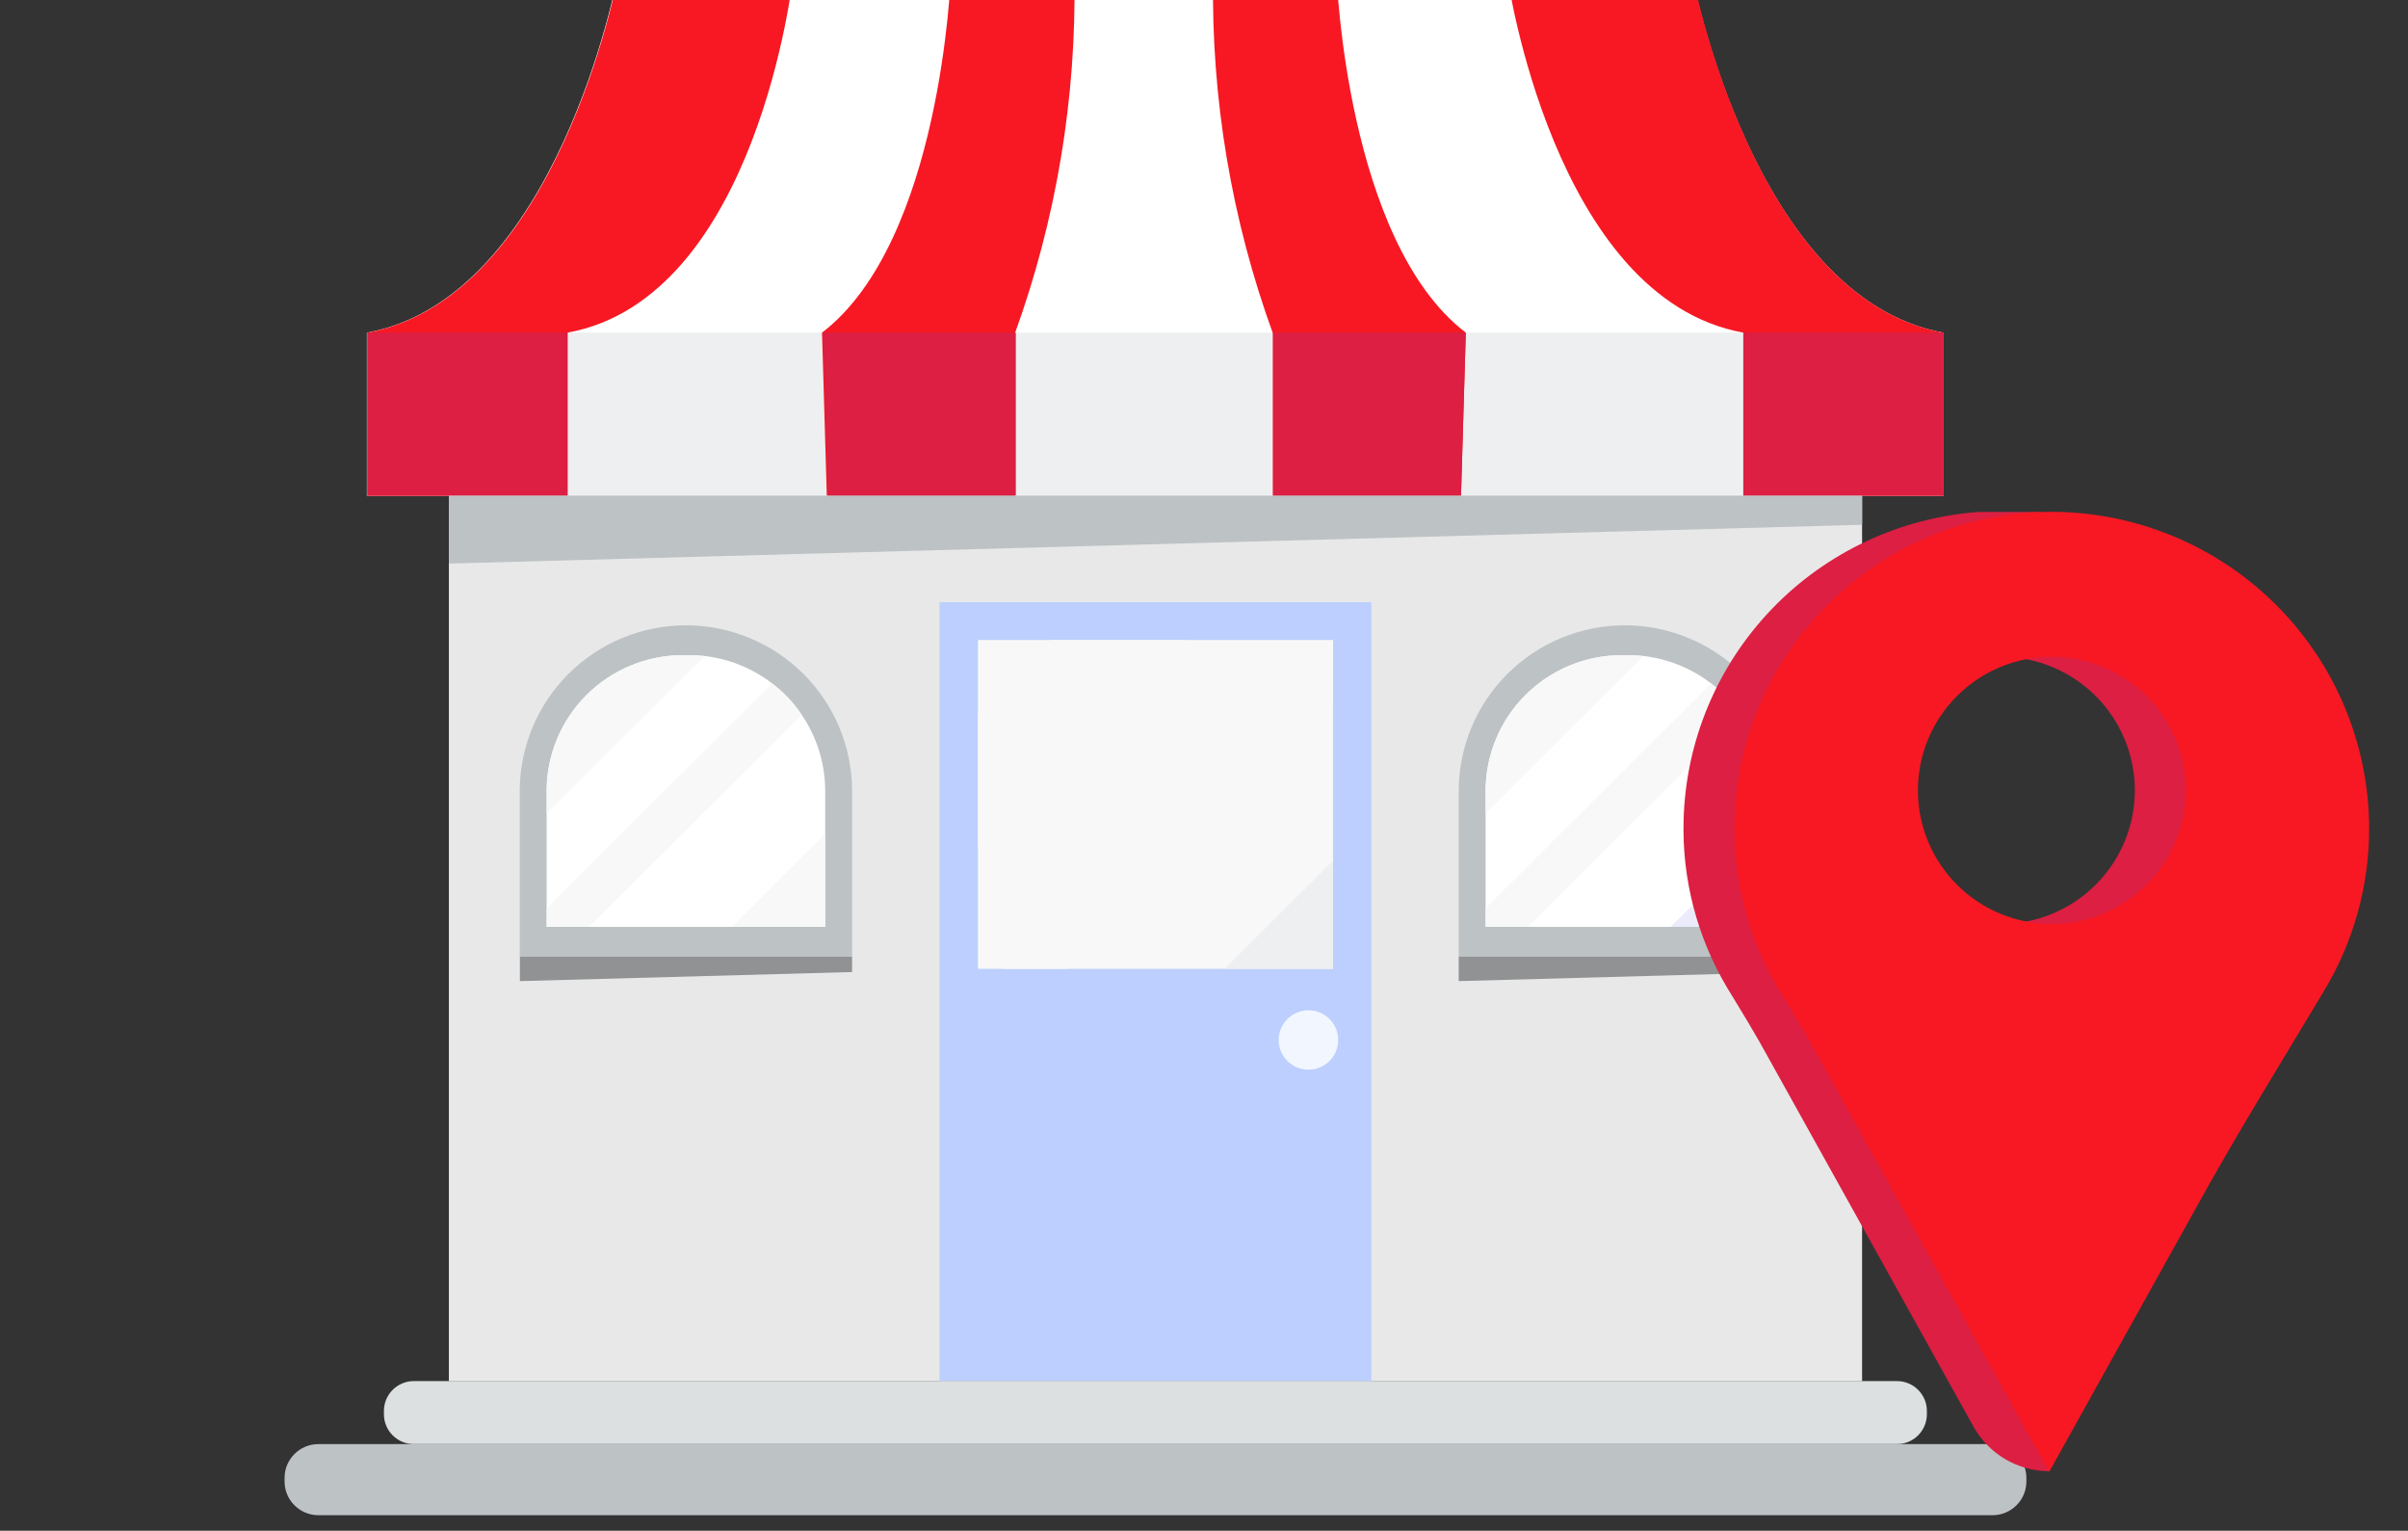 <svg width="310" height="197" viewBox="0 0 310 197" fill="none" xmlns="http://www.w3.org/2000/svg">
<rect x="0" y="0" width="310" height="197" fill="#333333" stroke="none"/>
<g clip-path="url(#clip0_2383_18589)">
<path d="M239.72 42.793H57.787V177.76H239.72V42.793Z" fill="#E8E8E8"/>
<path d="M109.698 125.099L66.929 126.268V123.131H109.698V125.099Z" fill="#919293"/>
<path d="M230.577 125.099L187.789 126.268V123.131H230.577V125.099Z" fill="#919293"/>
<path d="M250.184 42.812V63.806H47.23V42.812C71.696 38.375 79.497 -3 79.497 -3H217.86C217.86 -3 225.736 38.375 250.184 42.812Z" fill="white"/>
<path d="M250.202 42.793H47.304V63.787H250.202V42.793Z" fill="#EEEFF0"/>
<path d="M102.102 -3C102.102 -3 97.521 38.375 73.055 42.812V63.806H47.285V42.812C71.751 38.375 79.553 -3 79.553 -3H102.102Z" fill="#F71823"/>
<path d="M250.202 42.812V63.806H224.433V42.812C199.966 38.375 194.064 -3 194.064 -3H217.934C217.934 -3 225.736 38.375 250.202 42.812Z" fill="#F71823"/>
<path d="M130.645 42.942V63.806H106.44L105.825 42.812C121.187 31.062 122.397 -3 122.397 -3H138.317C138.578 12.651 135.979 28.219 130.645 42.942Z" fill="#F71823"/>
<path d="M188.702 42.812L188.087 63.806H163.882V42.942C158.53 28.223 155.918 12.654 156.173 -3H172.074C172.074 -3 173.34 31.062 188.702 42.812Z" fill="#F71823"/>
<path d="M73.074 42.793H47.304V63.787H73.074V42.793Z" fill="#DC1F42"/>
<path d="M250.202 42.793V63.787H224.433V42.793H250.202Z" fill="#DC1F42"/>
<path d="M130.776 42.812V42.942V63.806H106.57L105.956 42.812H130.776Z" fill="#DC1F42"/>
<path d="M188.702 42.812L188.087 63.806H163.882V42.942V42.812H188.702Z" fill="#DC1F42"/>
<path d="M176.543 77.505H120.963V177.76H176.543V77.505Z" fill="#BCCFFE"/>
<path d="M172.279 133.841C172.279 134.344 172.18 134.841 171.987 135.305C171.794 135.769 171.512 136.19 171.156 136.545C170.8 136.9 170.377 137.182 169.911 137.374C169.446 137.566 168.947 137.665 168.444 137.665C167.94 137.665 167.441 137.566 166.976 137.374C166.51 137.182 166.087 136.9 165.731 136.545C165.375 136.19 165.093 135.769 164.9 135.305C164.707 134.841 164.608 134.344 164.608 133.841C164.613 132.829 165.018 131.859 165.737 131.143C166.455 130.427 167.428 130.023 168.444 130.018C169.461 130.018 170.436 130.421 171.156 131.138C171.875 131.855 172.279 132.827 172.279 133.841Z" fill="#F2F6FF"/>
<path d="M171.609 82.368H125.897V124.69H171.609V82.368Z" fill="#F8F8F8"/>
<path d="M152.691 82.368L125.897 109.079V91.779L135.338 82.368H152.691Z" fill="#F8F8F8"/>
<path d="M171.609 110.787V124.69H157.644L171.609 110.787Z" fill="#EEEFF0"/>
<path d="M171.609 82.368V90.554L137.33 124.69H129.082L171.534 82.368H171.609Z" fill="#F8F8F8"/>
<path d="M57.787 72.53L239.72 67.537V63.787H57.787V72.53Z" fill="#BDC2C4"/>
<path d="M66.91 123.131V101.803C66.915 96.148 69.171 90.726 73.182 86.727C77.193 82.728 82.632 80.48 88.304 80.475C93.977 80.48 99.416 82.728 103.427 86.727C107.438 90.726 109.693 96.148 109.698 101.803V123.131H66.91Z" fill="#BDC2C4"/>
<path d="M106.235 101.803V119.289H70.374V101.803C70.374 99.507 70.827 97.233 71.709 95.111C72.59 92.99 73.882 91.062 75.511 89.439C77.139 87.815 79.073 86.527 81.201 85.648C83.329 84.769 85.61 84.317 87.913 84.317H88.695C89.367 84.317 90.038 84.355 90.706 84.429C93.874 84.79 96.881 86.01 99.402 87.955C100.886 89.088 102.176 90.455 103.219 92.002C105.187 94.894 106.238 98.308 106.235 101.803Z" fill="white"/>
<path d="M90.706 84.429L70.374 104.699V101.803C70.374 99.507 70.827 97.233 71.709 95.111C72.59 92.99 73.882 91.062 75.511 89.439C77.139 87.815 79.073 86.527 81.201 85.648C83.329 84.769 85.61 84.317 87.913 84.317H88.695C89.367 84.317 90.038 84.355 90.706 84.429Z" fill="#F8F8F8"/>
<path d="M106.235 107.297V119.289H94.225L106.235 107.297Z" fill="#F8F8F8"/>
<path d="M103.219 92.002L75.829 119.289H70.374V116.894L99.402 87.955C100.886 89.088 102.176 90.455 103.219 92.002Z" fill="#F8F8F8"/>
<path d="M187.789 123.131V101.803C187.794 96.148 190.05 90.726 194.061 86.727C198.072 82.728 203.511 80.48 209.183 80.475C214.854 80.485 220.29 82.735 224.3 86.733C228.31 90.73 230.567 96.149 230.577 101.803V123.131H187.789Z" fill="#BDC2C4"/>
<path d="M227.114 101.803V119.289H191.252V101.803C191.252 97.165 193.1 92.718 196.39 89.439C199.679 86.159 204.14 84.317 208.792 84.317H209.556C210.234 84.317 210.911 84.354 211.585 84.429C214.752 84.793 217.758 86.012 220.281 87.955C221.761 89.093 223.049 90.459 224.098 92.002C226.066 94.894 227.117 98.308 227.114 101.803Z" fill="white"/>
<path d="M211.585 84.429L191.252 104.699V101.803C191.252 97.165 193.1 92.718 196.39 89.439C199.679 86.159 204.14 84.317 208.792 84.317H209.556C210.234 84.317 210.911 84.354 211.585 84.429Z" fill="#F8F8F8"/>
<path d="M227.114 107.297V119.289H215.086L227.114 107.297Z" fill="#EBEBFB"/>
<path d="M224.098 92.002L196.708 119.289H191.252V116.894L220.28 87.955C221.761 89.093 223.049 90.459 224.098 92.002Z" fill="#F8F8F8"/>
<path d="M244.207 177.741H53.281C51.152 177.741 49.426 179.462 49.426 181.584V182.011C49.426 184.133 51.152 185.853 53.281 185.853H244.207C246.335 185.853 248.061 184.133 248.061 182.011V181.584C248.061 179.462 246.335 177.741 244.207 177.741Z" fill="#DCE0E1"/>
<path d="M256.514 185.853H40.992C38.586 185.853 36.635 187.798 36.635 190.197V190.661C36.635 193.06 38.586 195.004 40.992 195.004H256.514C258.921 195.004 260.871 193.06 260.871 190.661V190.197C260.871 187.798 258.921 185.853 256.514 185.853Z" fill="#BDC2C4"/>
<path d="M262.324 66.145L262.584 65.885H258.861C257.52 65.885 256.161 65.885 254.783 65.885C244.639 66.605 235.126 71.06 228.095 78.385C221.064 85.71 217.018 95.381 216.743 105.515C216.525 113.087 218.461 120.565 222.329 127.085C224.191 130.148 226.053 133.155 227.728 136.255L254.075 183.626C255.042 185.356 256.454 186.797 258.166 187.802C259.877 188.807 261.827 189.339 263.813 189.343V177.574L276.605 154.576C281.744 145.294 287.311 136.366 292.73 127.289C296.479 121.006 298.454 113.829 298.446 106.518C298.402 96.553 294.706 86.949 288.053 79.513C281.4 72.077 272.249 67.322 262.324 66.145ZM257.594 118.917C253.017 118.917 248.626 117.104 245.389 113.877C242.152 110.65 240.334 106.274 240.334 101.71C240.339 97.15 242.16 92.778 245.396 89.555C248.632 86.332 253.02 84.521 257.594 84.521C262.166 84.526 266.548 86.339 269.781 89.561C273.013 92.784 274.831 97.153 274.836 101.71C274.836 106.271 273.02 110.644 269.787 113.871C266.554 117.097 262.169 118.912 257.594 118.917Z" fill="#DC1F42"/>
<path d="M246.907 101.71C246.907 97.151 248.723 92.779 251.957 89.556C255.19 86.332 259.576 84.521 264.149 84.521C268.72 84.526 273.103 86.339 276.335 89.561C279.567 92.784 281.386 97.153 281.39 101.71C281.39 106.271 279.574 110.644 276.342 113.871C273.109 117.097 268.723 118.912 264.149 118.917C261.883 118.917 259.639 118.472 257.546 117.607C255.453 116.742 253.551 115.474 251.95 113.876C250.349 112.278 249.079 110.381 248.214 108.294C247.348 106.206 246.904 103.969 246.907 101.71ZM223.297 105.59C223.088 113.16 225.024 120.636 228.883 127.159C230.745 130.222 232.607 133.229 234.283 136.329L263.813 189.417L283.159 154.65C288.298 145.369 293.866 136.44 299.284 127.363C303.033 121.08 305.008 113.903 305 106.592C304.984 101.012 303.822 95.495 301.584 90.38C299.346 85.266 296.081 80.663 291.989 76.855C287.898 73.048 283.067 70.117 277.795 68.242C272.523 66.368 266.922 65.591 261.337 65.959C251.193 66.679 241.68 71.135 234.649 78.46C227.618 85.785 223.572 95.455 223.297 105.59Z" fill="#F71823"/>
</g>
<defs>
<clipPath id="clip0_2383_18589">
<rect width="310" height="197" fill="white"/>
</clipPath>
</defs>
</svg>

